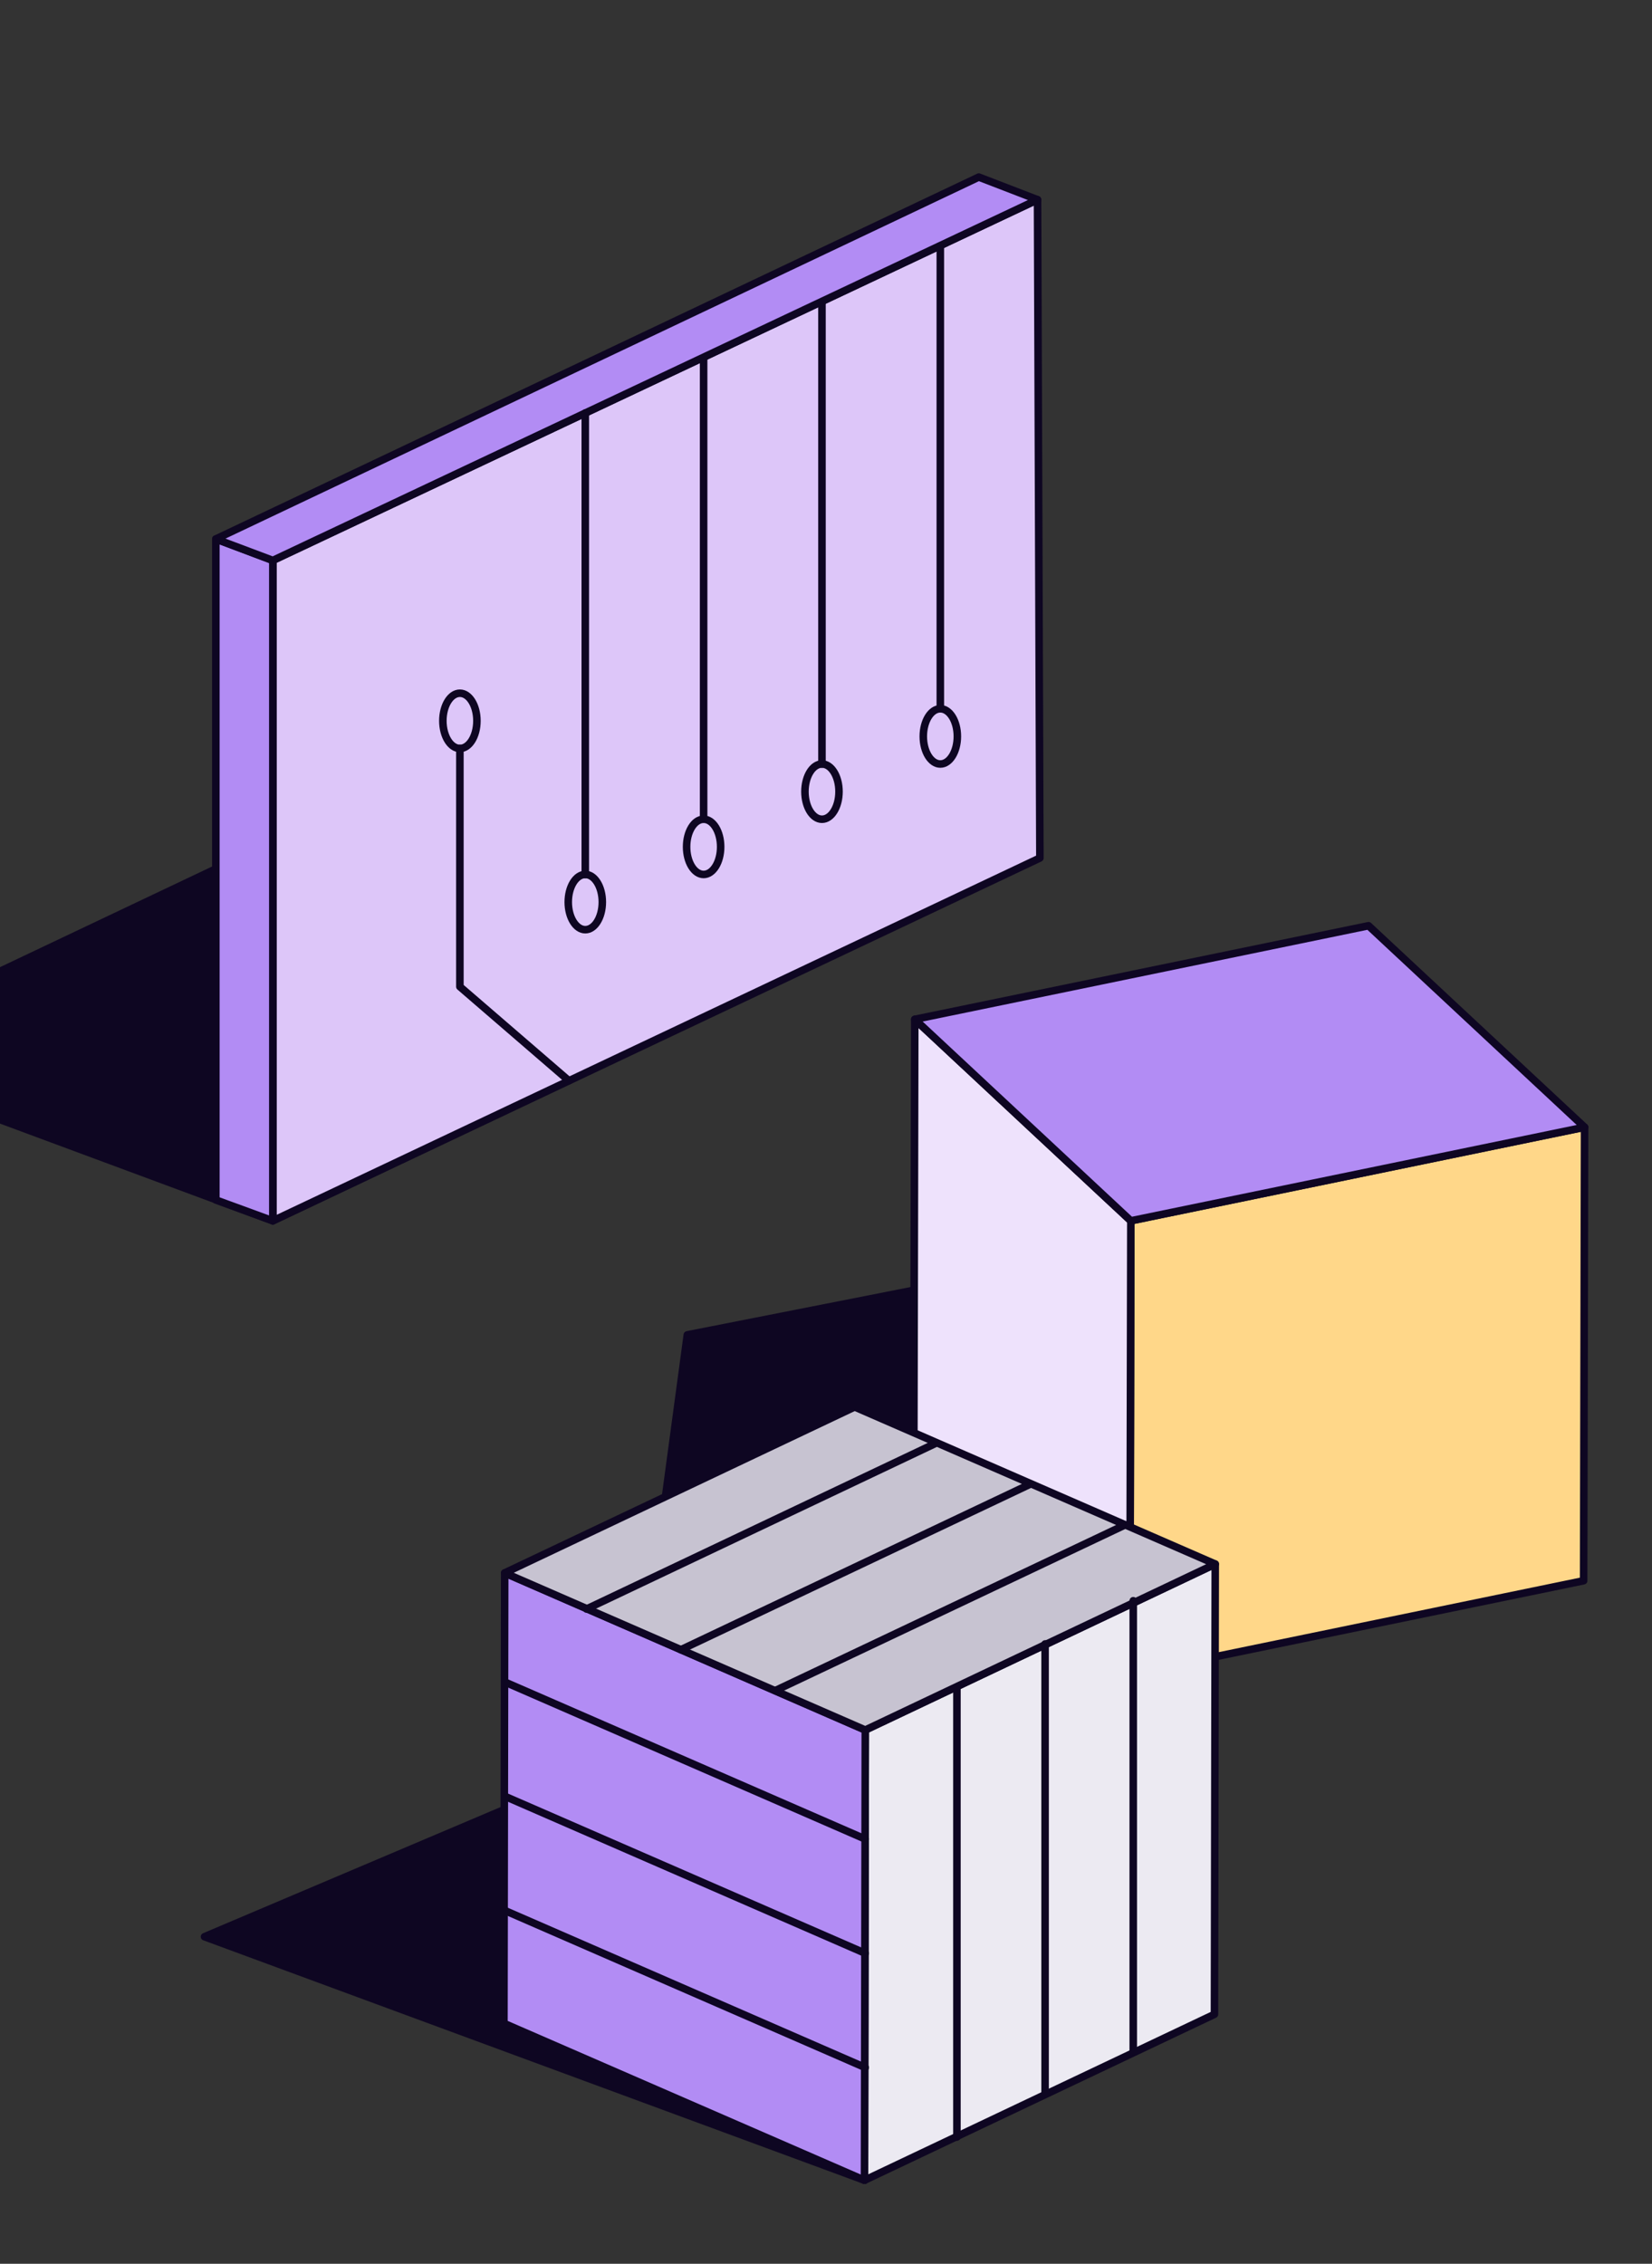 <svg xmlns="http://www.w3.org/2000/svg" width="219" height="300" viewBox="0 0 219 300" fill="none"><rect x="0" y="0" width="219" height="300" fill="#333333" stroke="none"/><g clip-path="url(#clip0_642_7907)"><path d="M149.785 221.887L88.25 198.153L91.115 176.9L122.675 170.685" fill="#0E0622"></path><path d="M149.785 221.887L88.25 198.153L91.115 176.9L122.675 170.685" stroke="#0E0622" stroke-miterlimit="10" stroke-linecap="round" stroke-linejoin="round"></path><path d="M210.064 149.38L209.936 209.483L149.782 221.887L149.91 161.784L210.064 149.38Z" fill="#FFD789" stroke="#0E0622" stroke-miterlimit="10" stroke-linecap="round" stroke-linejoin="round"></path><path d="M149.911 161.785L149.783 221.887L121.139 195.186L121.267 135.084L149.911 161.785Z" fill="#EEE2FC" stroke="#0E0622" stroke-miterlimit="10" stroke-linecap="round" stroke-linejoin="round"></path><path d="M210.065 149.38L149.911 161.785L121.267 135.084L181.42 122.68L210.065 149.38Z" fill="#B28CF4" stroke="#0E0622" stroke-miterlimit="10" stroke-linecap="round" stroke-linejoin="round"></path><path d="M114.605 288.934L27.111 256.658L66.625 239.906" fill="#0E0622"></path><path d="M114.605 288.934L27.111 256.658L66.625 239.906" stroke="#0E0622" stroke-miterlimit="10" stroke-linecap="round" stroke-linejoin="round"></path><path d="M161.101 207.271L160.998 266.939L114.604 288.934L114.707 229.266L161.101 207.271Z" fill="#ECEAF2" stroke="#0E0622" stroke-miterlimit="10" stroke-linecap="round" stroke-linejoin="round"></path><path d="M114.707 229.266L114.604 288.934L66.804 268.141L66.906 208.448L114.707 229.266Z" fill="#B28CF4" stroke="#0E0622" stroke-miterlimit="10" stroke-linecap="round" stroke-linejoin="round"></path><path d="M66.906 208.448L113.3 186.453L161.101 207.271L114.707 229.266L66.906 208.448Z" fill="#C7C3D1" stroke="#0E0622" stroke-miterlimit="10" stroke-linecap="round" stroke-linejoin="round"></path><path d="M114.707 243.716L66.906 222.898" stroke="#0E0622" stroke-miterlimit="10" stroke-linecap="round" stroke-linejoin="round"></path><path d="M114.707 258.857L66.906 238.039" stroke="#0E0622" stroke-miterlimit="10" stroke-linecap="round" stroke-linejoin="round"></path><path d="M114.707 273.998L66.906 253.179" stroke="#0E0622" stroke-miterlimit="10" stroke-linecap="round" stroke-linejoin="round"></path><path d="M77.751 213.23L124.119 191.235" stroke="#0E0622" stroke-miterlimit="10" stroke-linecap="round" stroke-linejoin="round"></path><path d="M90.257 218.627L136.625 196.657" stroke="#0E0622" stroke-miterlimit="10" stroke-linecap="round" stroke-linejoin="round"></path><path d="M102.764 224.049L149.158 202.079" stroke="#0E0622" stroke-miterlimit="10" stroke-linecap="round" stroke-linejoin="round"></path><path d="M126.855 223.588V283.205" stroke="#0E0622" stroke-miterlimit="10" stroke-linecap="round" stroke-linejoin="round"></path><path d="M138.544 217.86V277.476" stroke="#0E0622" stroke-miterlimit="10" stroke-linecap="round" stroke-linejoin="round"></path><path d="M150.231 212.131V271.747" stroke="#0E0622" stroke-miterlimit="10" stroke-linecap="round" stroke-linejoin="round"></path><path d="M-23.239 139.75L36.168 161.785L137.58 113.667L78.173 91.633L-23.239 139.75Z" fill="#0E0622" stroke="#0E0622" stroke-miterlimit="10" stroke-linecap="round" stroke-linejoin="round"></path><path d="M36.168 161.785L137.853 113.706L137.541 26.465L36.168 74.27V161.785Z" fill="#DDC6F9" stroke="#0E0622" stroke-miterlimit="10" stroke-linecap="round" stroke-linejoin="round"></path><path d="M36.168 161.785L28.615 159.021V71.428L36.168 74.27V161.785Z" fill="#B28CF4" stroke="#0E0622" stroke-miterlimit="10" stroke-linecap="round" stroke-linejoin="round"></path><path d="M28.615 71.429L36.168 74.27L137.541 26.465L129.755 23.467L28.615 71.429Z" fill="#B28CF4" stroke="#0E0622" stroke-miterlimit="10" stroke-linecap="round" stroke-linejoin="round"></path><path d="M60.966 99.186C62.213 99.186 63.224 97.547 63.224 95.526C63.224 93.505 62.213 91.867 60.966 91.867C59.719 91.867 58.708 93.505 58.708 95.526C58.708 97.547 59.719 99.186 60.966 99.186Z" fill="#DDC6F9" stroke="#0E0622" stroke-miterlimit="10" stroke-linecap="round" stroke-linejoin="round"></path><path d="M77.589 123.205C78.836 123.205 79.847 121.567 79.847 119.546C79.847 117.525 78.836 115.886 77.589 115.886C76.342 115.886 75.331 117.525 75.331 119.546C75.331 121.567 76.342 123.205 77.589 123.205Z" fill="#DDC6F9" stroke="#0E0622" stroke-miterlimit="10" stroke-linecap="round" stroke-linejoin="round"></path><path d="M60.966 99.186V130.758L75.409 143.215" fill="#DDC6F9"></path><path d="M60.966 99.186V130.758L75.409 143.215" stroke="#0E0622" stroke-miterlimit="10" stroke-linecap="round" stroke-linejoin="round"></path><path d="M77.589 54.727V115.886" stroke="#0E0622" stroke-miterlimit="10" stroke-linecap="round" stroke-linejoin="round"></path><path d="M93.278 115.886C94.525 115.886 95.535 114.248 95.535 112.227C95.535 110.206 94.525 108.568 93.278 108.568C92.031 108.568 91.019 110.206 91.019 112.227C91.019 114.248 92.031 115.886 93.278 115.886Z" fill="#DDC6F9" stroke="#0E0622" stroke-miterlimit="10" stroke-linecap="round" stroke-linejoin="round"></path><path d="M93.277 47.409V108.568" stroke="#0E0622" stroke-miterlimit="10" stroke-linecap="round" stroke-linejoin="round"></path><path d="M108.966 108.568C110.213 108.568 111.224 106.929 111.224 104.908C111.224 102.887 110.213 101.249 108.966 101.249C107.719 101.249 106.708 102.887 106.708 104.908C106.708 106.929 107.719 108.568 108.966 108.568Z" fill="#DDC6F9" stroke="#0E0622" stroke-miterlimit="10" stroke-linecap="round" stroke-linejoin="round"></path><path d="M108.966 40.09V101.249" stroke="#0E0622" stroke-miterlimit="10" stroke-linecap="round" stroke-linejoin="round"></path><path d="M124.655 101.249C125.902 101.249 126.913 99.61 126.913 97.589C126.913 95.568 125.902 93.93 124.655 93.93C123.408 93.93 122.397 95.568 122.397 97.589C122.397 99.61 123.408 101.249 124.655 101.249Z" fill="#DDC6F9" stroke="#0E0622" stroke-miterlimit="10" stroke-linecap="round" stroke-linejoin="round"></path><path d="M124.655 32.771V93.93" stroke="#0E0622" stroke-miterlimit="10" stroke-linecap="round" stroke-linejoin="round"></path></g><defs><clipPath id="clip0_642_7907"><rect width="219" height="300" fill="white"></rect></clipPath></defs></svg>
